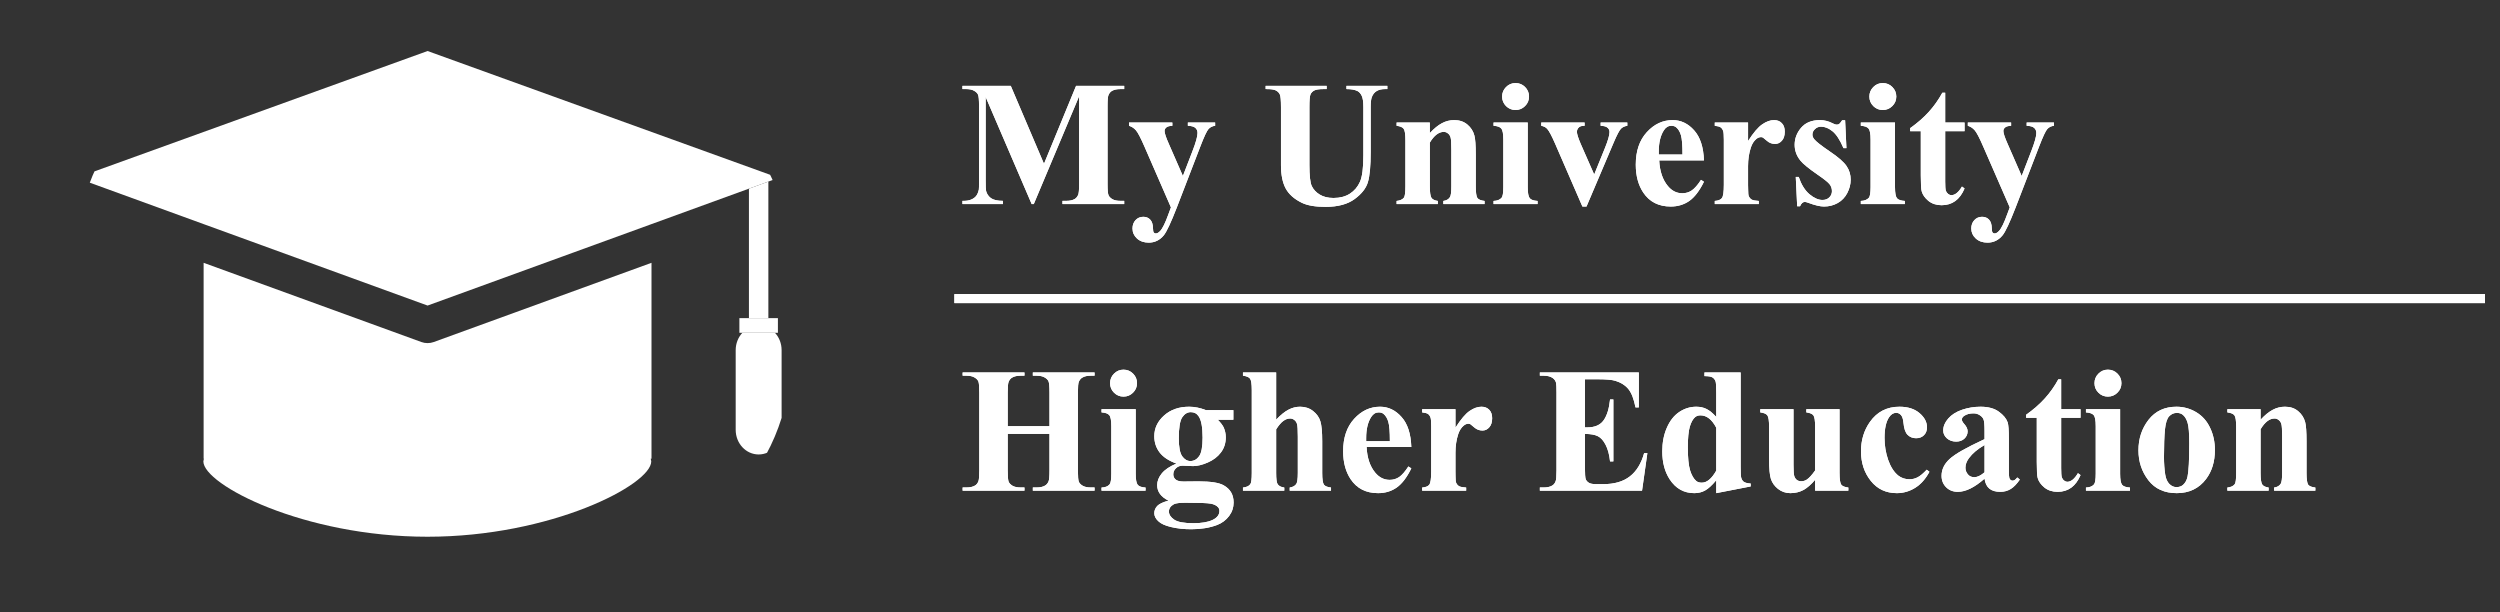<svg width="98" height="24" viewBox="0 0 98 24" fill="none" xmlns="http://www.w3.org/2000/svg">
<rect x="0" y="0" width="98" height="24" fill="#333333" stroke="none"/>
<g clip-path="url(#clip0_9104_158267)">
<path fill-rule="evenodd" clip-rule="evenodd" d="M30.12 12.47V7.118L29.358 7.395V12.47H30.12Z" fill="white"/>
<path fill-rule="evenodd" clip-rule="evenodd" d="M25.539 10.302L17.004 13.407C16.926 13.436 16.843 13.45 16.761 13.45C16.678 13.45 16.595 13.436 16.517 13.407L7.982 10.302V17.981H7.992L7.972 18.087C7.972 19 11.908 21.04 16.756 21.04C21.604 21.04 25.529 19 25.529 18.087L25.509 17.981H25.539V10.302Z" fill="white"/>
<path fill-rule="evenodd" clip-rule="evenodd" d="M7.982 8.785L16.761 11.978L25.539 8.785L29.358 7.395L30.12 7.118L30.521 6.972L16.761 2L3 6.972L7.982 8.785Z" fill="white"/>
<path fill-rule="evenodd" clip-rule="evenodd" d="M28.839 13.725V16.85C28.839 17.383 29.242 17.815 29.739 17.815C30.236 17.815 30.639 17.383 30.639 16.85V13.725C30.639 13.461 30.54 13.222 30.38 13.047H29.099C28.939 13.222 28.839 13.461 28.839 13.725Z" fill="white"/>
<path fill-rule="evenodd" clip-rule="evenodd" d="M28.984 13.047H30.494V12.471H28.984V13.047Z" fill="white"/>
</g>
<path d="M40.924 6.421L42.182 3.365H44.069V3.492H43.919C43.782 3.492 43.672 3.516 43.59 3.563C43.533 3.595 43.488 3.649 43.454 3.724C43.428 3.779 43.416 3.921 43.416 4.151V7.207C43.416 7.444 43.428 7.592 43.454 7.651C43.479 7.711 43.53 7.763 43.607 7.809C43.685 7.852 43.789 7.874 43.919 7.874H44.069V8H41.649V7.874H41.799C41.936 7.874 42.045 7.85 42.127 7.802C42.184 7.77 42.23 7.715 42.264 7.638C42.289 7.583 42.302 7.439 42.302 7.207V3.772L40.524 8H40.442L38.638 3.803V7.067C38.638 7.295 38.643 7.435 38.655 7.487C38.684 7.601 38.748 7.695 38.846 7.768C38.947 7.838 39.102 7.874 39.315 7.874V8H37.728V7.874H37.776C37.879 7.876 37.975 7.86 38.063 7.826C38.152 7.789 38.22 7.741 38.265 7.682C38.311 7.623 38.346 7.54 38.371 7.433C38.376 7.408 38.378 7.291 38.378 7.084V4.151C38.378 3.917 38.365 3.771 38.34 3.714C38.315 3.655 38.264 3.603 38.187 3.56C38.109 3.514 38.005 3.492 37.876 3.492H37.728V3.365H39.622L40.924 6.421Z" fill="white"/>
<path d="M40.924 6.421L42.182 3.365H44.069V3.492H43.919C43.782 3.492 43.672 3.516 43.59 3.563C43.533 3.595 43.488 3.649 43.454 3.724C43.428 3.779 43.416 3.921 43.416 4.151V7.207C43.416 7.444 43.428 7.592 43.454 7.651C43.479 7.711 43.53 7.763 43.607 7.809C43.685 7.852 43.789 7.874 43.919 7.874H44.069V8H41.649V7.874H41.799C41.936 7.874 42.045 7.85 42.127 7.802C42.184 7.77 42.23 7.715 42.264 7.638C42.289 7.583 42.302 7.439 42.302 7.207V3.772L40.524 8H40.442L38.638 3.803V7.067C38.638 7.295 38.643 7.435 38.655 7.487C38.684 7.601 38.748 7.695 38.846 7.768C38.947 7.838 39.102 7.874 39.315 7.874V8H37.728V7.874H37.776C37.879 7.876 37.975 7.86 38.063 7.826C38.152 7.789 38.22 7.741 38.265 7.682C38.311 7.623 38.346 7.54 38.371 7.433C38.376 7.408 38.378 7.291 38.378 7.084V4.151C38.378 3.917 38.365 3.771 38.34 3.714C38.315 3.655 38.264 3.603 38.187 3.56C38.109 3.514 38.005 3.492 37.876 3.492H37.728V3.365H39.622L40.924 6.421Z" fill="white"/>
<path d="M45.901 8.13L44.869 5.761C44.714 5.403 44.599 5.184 44.523 5.102C44.45 5.02 44.362 4.963 44.257 4.931V4.804H45.956V4.931C45.844 4.935 45.765 4.957 45.72 4.996C45.674 5.034 45.651 5.081 45.651 5.136C45.651 5.222 45.708 5.393 45.822 5.648L46.369 6.899L46.742 5.932C46.876 5.588 46.943 5.349 46.943 5.214C46.943 5.13 46.915 5.063 46.858 5.013C46.803 4.963 46.705 4.935 46.564 4.931V4.804H47.634V4.931C47.529 4.942 47.444 4.983 47.377 5.054C47.311 5.122 47.201 5.358 47.046 5.761L46.133 8.13C45.903 8.722 45.732 9.087 45.621 9.224C45.463 9.415 45.266 9.511 45.029 9.511C44.84 9.511 44.686 9.456 44.568 9.347C44.452 9.24 44.394 9.11 44.394 8.957C44.394 8.825 44.433 8.715 44.513 8.629C44.595 8.542 44.696 8.499 44.814 8.499C44.928 8.499 45.019 8.535 45.087 8.608C45.158 8.681 45.194 8.794 45.197 8.947C45.199 9.033 45.209 9.089 45.227 9.114C45.246 9.139 45.272 9.152 45.306 9.152C45.361 9.152 45.419 9.119 45.48 9.053C45.572 8.957 45.679 8.738 45.802 8.396L45.901 8.13Z" fill="white"/>
<path d="M45.901 8.13L44.869 5.761C44.714 5.403 44.599 5.184 44.523 5.102C44.45 5.02 44.362 4.963 44.257 4.931V4.804H45.956V4.931C45.844 4.935 45.765 4.957 45.72 4.996C45.674 5.034 45.651 5.081 45.651 5.136C45.651 5.222 45.708 5.393 45.822 5.648L46.369 6.899L46.742 5.932C46.876 5.588 46.943 5.349 46.943 5.214C46.943 5.13 46.915 5.063 46.858 5.013C46.803 4.963 46.705 4.935 46.564 4.931V4.804H47.634V4.931C47.529 4.942 47.444 4.983 47.377 5.054C47.311 5.122 47.201 5.358 47.046 5.761L46.133 8.13C45.903 8.722 45.732 9.087 45.621 9.224C45.463 9.415 45.266 9.511 45.029 9.511C44.84 9.511 44.686 9.456 44.568 9.347C44.452 9.24 44.394 9.11 44.394 8.957C44.394 8.825 44.433 8.715 44.513 8.629C44.595 8.542 44.696 8.499 44.814 8.499C44.928 8.499 45.019 8.535 45.087 8.608C45.158 8.681 45.194 8.794 45.197 8.947C45.199 9.033 45.209 9.089 45.227 9.114C45.246 9.139 45.272 9.152 45.306 9.152C45.361 9.152 45.419 9.119 45.48 9.053C45.572 8.957 45.679 8.738 45.802 8.396L45.901 8.13Z" fill="white"/>
<path d="M49.613 3.365H52.005V3.492H51.886C51.706 3.492 51.581 3.511 51.513 3.55C51.447 3.586 51.399 3.638 51.37 3.704C51.342 3.77 51.329 3.935 51.329 4.199V6.469C51.329 6.883 51.359 7.158 51.421 7.292C51.485 7.427 51.588 7.539 51.732 7.627C51.876 7.716 52.057 7.761 52.275 7.761C52.526 7.761 52.739 7.705 52.915 7.593C53.092 7.479 53.224 7.323 53.311 7.125C53.4 6.927 53.444 6.582 53.444 6.089V4.199C53.444 3.992 53.423 3.844 53.379 3.755C53.336 3.666 53.281 3.604 53.215 3.57C53.113 3.518 52.968 3.492 52.781 3.492V3.365H54.384V3.492H54.289C54.159 3.492 54.05 3.518 53.964 3.57C53.877 3.623 53.815 3.701 53.776 3.806C53.746 3.879 53.731 4.01 53.731 4.199V5.959C53.731 6.504 53.695 6.897 53.622 7.139C53.551 7.38 53.377 7.602 53.099 7.805C52.821 8.008 52.442 8.109 51.961 8.109C51.56 8.109 51.25 8.056 51.031 7.949C50.733 7.803 50.522 7.616 50.399 7.388C50.276 7.16 50.214 6.854 50.214 6.469V4.199C50.214 3.933 50.2 3.767 50.17 3.704C50.14 3.638 50.089 3.585 50.016 3.546C49.943 3.508 49.809 3.489 49.613 3.492V3.365Z" fill="white"/>
<path d="M49.613 3.365H52.005V3.492H51.886C51.706 3.492 51.581 3.511 51.513 3.55C51.447 3.586 51.399 3.638 51.37 3.704C51.342 3.77 51.329 3.935 51.329 4.199V6.469C51.329 6.883 51.359 7.158 51.421 7.292C51.485 7.427 51.588 7.539 51.732 7.627C51.876 7.716 52.057 7.761 52.275 7.761C52.526 7.761 52.739 7.705 52.915 7.593C53.092 7.479 53.224 7.323 53.311 7.125C53.4 6.927 53.444 6.582 53.444 6.089V4.199C53.444 3.992 53.423 3.844 53.379 3.755C53.336 3.666 53.281 3.604 53.215 3.57C53.113 3.518 52.968 3.492 52.781 3.492V3.365H54.384V3.492H54.289C54.159 3.492 54.05 3.518 53.964 3.57C53.877 3.623 53.815 3.701 53.776 3.806C53.746 3.879 53.731 4.01 53.731 4.199V5.959C53.731 6.504 53.695 6.897 53.622 7.139C53.551 7.38 53.377 7.602 53.099 7.805C52.821 8.008 52.442 8.109 51.961 8.109C51.56 8.109 51.25 8.056 51.031 7.949C50.733 7.803 50.522 7.616 50.399 7.388C50.276 7.16 50.214 6.854 50.214 6.469V4.199C50.214 3.933 50.2 3.767 50.17 3.704C50.14 3.638 50.089 3.585 50.016 3.546C49.943 3.508 49.809 3.489 49.613 3.492V3.365Z" fill="white"/>
<path d="M56.049 4.804V5.218C56.213 5.04 56.37 4.911 56.52 4.832C56.671 4.75 56.833 4.708 57.006 4.708C57.213 4.708 57.385 4.767 57.522 4.883C57.659 4.997 57.75 5.139 57.795 5.31C57.832 5.44 57.85 5.689 57.85 6.059V7.303C57.85 7.549 57.872 7.703 57.915 7.764C57.961 7.823 58.054 7.861 58.195 7.877V8H56.579V7.877C56.699 7.861 56.786 7.811 56.838 7.727C56.875 7.67 56.893 7.528 56.893 7.303V5.881C56.893 5.619 56.883 5.454 56.862 5.385C56.842 5.317 56.806 5.264 56.756 5.228C56.709 5.189 56.655 5.17 56.596 5.17C56.4 5.17 56.217 5.31 56.049 5.59V7.303C56.049 7.542 56.071 7.694 56.114 7.757C56.159 7.821 56.242 7.861 56.363 7.877V8H54.747V7.877C54.881 7.863 54.977 7.82 55.034 7.747C55.072 7.697 55.092 7.549 55.092 7.303V5.498C55.092 5.257 55.069 5.106 55.023 5.047C54.98 4.988 54.888 4.949 54.747 4.931V4.804H56.049Z" fill="white"/>
<path d="M56.049 4.804V5.218C56.213 5.04 56.37 4.911 56.52 4.832C56.671 4.75 56.833 4.708 57.006 4.708C57.213 4.708 57.385 4.767 57.522 4.883C57.659 4.997 57.75 5.139 57.795 5.31C57.832 5.44 57.85 5.689 57.85 6.059V7.303C57.85 7.549 57.872 7.703 57.915 7.764C57.961 7.823 58.054 7.861 58.195 7.877V8H56.579V7.877C56.699 7.861 56.786 7.811 56.838 7.727C56.875 7.67 56.893 7.528 56.893 7.303V5.881C56.893 5.619 56.883 5.454 56.862 5.385C56.842 5.317 56.806 5.264 56.756 5.228C56.709 5.189 56.655 5.17 56.596 5.17C56.4 5.17 56.217 5.31 56.049 5.59V7.303C56.049 7.542 56.071 7.694 56.114 7.757C56.159 7.821 56.242 7.861 56.363 7.877V8H54.747V7.877C54.881 7.863 54.977 7.82 55.034 7.747C55.072 7.697 55.092 7.549 55.092 7.303V5.498C55.092 5.257 55.069 5.106 55.023 5.047C54.98 4.988 54.888 4.949 54.747 4.931V4.804H56.049Z" fill="white"/>
<path d="M59.409 3.256C59.557 3.256 59.682 3.308 59.785 3.413C59.887 3.516 59.938 3.64 59.938 3.786C59.938 3.931 59.886 4.056 59.781 4.158C59.679 4.261 59.554 4.312 59.409 4.312C59.263 4.312 59.139 4.261 59.036 4.158C58.934 4.056 58.882 3.931 58.882 3.786C58.882 3.64 58.934 3.516 59.036 3.413C59.139 3.308 59.263 3.256 59.409 3.256ZM59.887 4.804V7.337C59.887 7.562 59.913 7.707 59.966 7.771C60.018 7.833 60.121 7.868 60.273 7.877V8H58.547V7.877C58.689 7.872 58.794 7.831 58.862 7.754C58.907 7.702 58.93 7.562 58.93 7.337V5.471C58.93 5.245 58.904 5.102 58.852 5.04C58.799 4.976 58.698 4.94 58.547 4.931V4.804H59.887Z" fill="white"/>
<path d="M59.409 3.256C59.557 3.256 59.682 3.308 59.785 3.413C59.887 3.516 59.938 3.64 59.938 3.786C59.938 3.931 59.886 4.056 59.781 4.158C59.679 4.261 59.554 4.312 59.409 4.312C59.263 4.312 59.139 4.261 59.036 4.158C58.934 4.056 58.882 3.931 58.882 3.786C58.882 3.64 58.934 3.516 59.036 3.413C59.139 3.308 59.263 3.256 59.409 3.256ZM59.887 4.804V7.337C59.887 7.562 59.913 7.707 59.966 7.771C60.018 7.833 60.121 7.868 60.273 7.877V8H58.547V7.877C58.689 7.872 58.794 7.831 58.862 7.754C58.907 7.702 58.93 7.562 58.93 7.337V5.471C58.93 5.245 58.904 5.102 58.852 5.04C58.799 4.976 58.698 4.94 58.547 4.931V4.804H59.887Z" fill="white"/>
<path d="M62.03 8.096L60.954 5.618C60.824 5.319 60.722 5.13 60.649 5.05C60.597 4.991 60.52 4.951 60.417 4.931V4.804H62.116V4.931C62.009 4.931 61.936 4.95 61.897 4.989C61.842 5.039 61.815 5.098 61.815 5.167C61.815 5.251 61.865 5.409 61.965 5.642L62.492 6.841L62.912 5.806C63.033 5.509 63.093 5.3 63.093 5.177C63.093 5.106 63.067 5.049 63.015 5.006C62.965 4.96 62.874 4.935 62.745 4.931V4.804H63.791V4.931C63.69 4.944 63.608 4.982 63.544 5.043C63.481 5.105 63.385 5.286 63.257 5.587L62.191 8.096H62.03Z" fill="white"/>
<path d="M62.03 8.096L60.954 5.618C60.824 5.319 60.722 5.13 60.649 5.05C60.597 4.991 60.52 4.951 60.417 4.931V4.804H62.116V4.931C62.009 4.931 61.936 4.95 61.897 4.989C61.842 5.039 61.815 5.098 61.815 5.167C61.815 5.251 61.865 5.409 61.965 5.642L62.492 6.841L62.912 5.806C63.033 5.509 63.093 5.3 63.093 5.177C63.093 5.106 63.067 5.049 63.015 5.006C62.965 4.96 62.874 4.935 62.745 4.931V4.804H63.791V4.931C63.69 4.944 63.608 4.982 63.544 5.043C63.481 5.105 63.385 5.286 63.257 5.587L62.191 8.096H62.03Z" fill="white"/>
<path d="M66.795 6.288H65.041C65.062 6.711 65.175 7.046 65.38 7.292C65.537 7.482 65.726 7.576 65.947 7.576C66.084 7.576 66.208 7.539 66.32 7.463C66.431 7.386 66.551 7.248 66.679 7.05L66.795 7.125C66.622 7.478 66.43 7.729 66.221 7.877C66.011 8.023 65.768 8.096 65.493 8.096C65.019 8.096 64.66 7.913 64.416 7.549C64.22 7.255 64.122 6.89 64.122 6.455C64.122 5.922 64.266 5.498 64.553 5.184C64.842 4.867 65.18 4.708 65.568 4.708C65.891 4.708 66.172 4.842 66.409 5.108C66.648 5.373 66.777 5.766 66.795 6.288ZM65.954 6.059C65.954 5.692 65.934 5.44 65.893 5.303C65.854 5.167 65.792 5.063 65.708 4.992C65.66 4.951 65.596 4.931 65.517 4.931C65.398 4.931 65.301 4.989 65.226 5.105C65.092 5.308 65.024 5.586 65.024 5.939V6.059H65.954Z" fill="white"/>
<path d="M66.795 6.288H65.041C65.062 6.711 65.175 7.046 65.38 7.292C65.537 7.482 65.726 7.576 65.947 7.576C66.084 7.576 66.208 7.539 66.32 7.463C66.431 7.386 66.551 7.248 66.679 7.05L66.795 7.125C66.622 7.478 66.43 7.729 66.221 7.877C66.011 8.023 65.768 8.096 65.493 8.096C65.019 8.096 64.66 7.913 64.416 7.549C64.22 7.255 64.122 6.89 64.122 6.455C64.122 5.922 64.266 5.498 64.553 5.184C64.842 4.867 65.18 4.708 65.568 4.708C65.891 4.708 66.172 4.842 66.409 5.108C66.648 5.373 66.777 5.766 66.795 6.288ZM65.954 6.059C65.954 5.692 65.934 5.44 65.893 5.303C65.854 5.167 65.792 5.063 65.708 4.992C65.66 4.951 65.596 4.931 65.517 4.931C65.398 4.931 65.301 4.989 65.226 5.105C65.092 5.308 65.024 5.586 65.024 5.939V6.059H65.954Z" fill="white"/>
<path d="M68.524 4.804V5.529C68.736 5.198 68.922 4.98 69.082 4.873C69.241 4.763 69.395 4.708 69.543 4.708C69.671 4.708 69.772 4.748 69.847 4.828C69.925 4.906 69.963 5.016 69.963 5.16C69.963 5.312 69.926 5.431 69.851 5.515C69.778 5.599 69.689 5.642 69.584 5.642C69.463 5.642 69.358 5.603 69.269 5.525C69.181 5.448 69.128 5.405 69.112 5.396C69.09 5.382 69.063 5.375 69.034 5.375C68.968 5.375 68.905 5.4 68.846 5.45C68.752 5.528 68.682 5.638 68.634 5.782C68.561 6.003 68.524 6.247 68.524 6.513V7.248L68.528 7.439C68.528 7.569 68.536 7.653 68.552 7.689C68.579 7.75 68.619 7.796 68.671 7.826C68.726 7.853 68.817 7.87 68.945 7.877V8H67.219V7.877C67.358 7.866 67.451 7.828 67.499 7.764C67.549 7.698 67.574 7.526 67.574 7.248V5.481C67.574 5.299 67.565 5.182 67.547 5.132C67.524 5.069 67.491 5.022 67.448 4.992C67.404 4.963 67.328 4.942 67.219 4.931V4.804H68.524Z" fill="white"/>
<path d="M68.524 4.804V5.529C68.736 5.198 68.922 4.98 69.082 4.873C69.241 4.763 69.395 4.708 69.543 4.708C69.671 4.708 69.772 4.748 69.847 4.828C69.925 4.906 69.963 5.016 69.963 5.16C69.963 5.312 69.926 5.431 69.851 5.515C69.778 5.599 69.689 5.642 69.584 5.642C69.463 5.642 69.358 5.603 69.269 5.525C69.181 5.448 69.128 5.405 69.112 5.396C69.09 5.382 69.063 5.375 69.034 5.375C68.968 5.375 68.905 5.4 68.846 5.45C68.752 5.528 68.682 5.638 68.634 5.782C68.561 6.003 68.524 6.247 68.524 6.513V7.248L68.528 7.439C68.528 7.569 68.536 7.653 68.552 7.689C68.579 7.75 68.619 7.796 68.671 7.826C68.726 7.853 68.817 7.87 68.945 7.877V8H67.219V7.877C67.358 7.866 67.451 7.828 67.499 7.764C67.549 7.698 67.574 7.526 67.574 7.248V5.481C67.574 5.299 67.565 5.182 67.547 5.132C67.524 5.069 67.491 5.022 67.448 4.992C67.404 4.963 67.328 4.942 67.219 4.931V4.804H68.524Z" fill="white"/>
<path d="M72.329 4.715L72.38 5.806H72.264C72.125 5.482 71.98 5.261 71.83 5.143C71.681 5.024 71.533 4.965 71.385 4.965C71.292 4.965 71.212 4.997 71.146 5.061C71.08 5.122 71.047 5.194 71.047 5.276C71.047 5.337 71.07 5.397 71.115 5.454C71.188 5.547 71.392 5.708 71.727 5.936C72.062 6.161 72.282 6.354 72.387 6.513C72.494 6.67 72.547 6.847 72.547 7.043C72.547 7.221 72.503 7.395 72.414 7.566C72.325 7.737 72.2 7.868 72.038 7.959C71.876 8.05 71.697 8.096 71.501 8.096C71.349 8.096 71.145 8.048 70.89 7.952C70.821 7.927 70.775 7.915 70.749 7.915C70.674 7.915 70.612 7.972 70.561 8.085H70.449L70.394 6.937H70.51C70.613 7.238 70.753 7.463 70.931 7.614C71.111 7.764 71.28 7.839 71.44 7.839C71.549 7.839 71.638 7.806 71.707 7.74C71.777 7.672 71.812 7.59 71.812 7.494C71.812 7.385 71.778 7.29 71.71 7.21C71.642 7.131 71.489 7.01 71.252 6.848C70.903 6.607 70.678 6.422 70.575 6.294C70.425 6.108 70.35 5.901 70.35 5.676C70.35 5.43 70.434 5.208 70.603 5.009C70.773 4.809 71.019 4.708 71.341 4.708C71.514 4.708 71.681 4.751 71.843 4.835C71.905 4.869 71.955 4.886 71.994 4.886C72.035 4.886 72.068 4.878 72.093 4.862C72.118 4.844 72.158 4.795 72.212 4.715H72.329Z" fill="white"/>
<path d="M72.329 4.715L72.38 5.806H72.264C72.125 5.482 71.98 5.261 71.83 5.143C71.681 5.024 71.533 4.965 71.385 4.965C71.292 4.965 71.212 4.997 71.146 5.061C71.08 5.122 71.047 5.194 71.047 5.276C71.047 5.337 71.07 5.397 71.115 5.454C71.188 5.547 71.392 5.708 71.727 5.936C72.062 6.161 72.282 6.354 72.387 6.513C72.494 6.67 72.547 6.847 72.547 7.043C72.547 7.221 72.503 7.395 72.414 7.566C72.325 7.737 72.2 7.868 72.038 7.959C71.876 8.05 71.697 8.096 71.501 8.096C71.349 8.096 71.145 8.048 70.89 7.952C70.821 7.927 70.775 7.915 70.749 7.915C70.674 7.915 70.612 7.972 70.561 8.085H70.449L70.394 6.937H70.51C70.613 7.238 70.753 7.463 70.931 7.614C71.111 7.764 71.28 7.839 71.44 7.839C71.549 7.839 71.638 7.806 71.707 7.74C71.777 7.672 71.812 7.59 71.812 7.494C71.812 7.385 71.778 7.29 71.71 7.21C71.642 7.131 71.489 7.01 71.252 6.848C70.903 6.607 70.678 6.422 70.575 6.294C70.425 6.108 70.35 5.901 70.35 5.676C70.35 5.43 70.434 5.208 70.603 5.009C70.773 4.809 71.019 4.708 71.341 4.708C71.514 4.708 71.681 4.751 71.843 4.835C71.905 4.869 71.955 4.886 71.994 4.886C72.035 4.886 72.068 4.878 72.093 4.862C72.118 4.844 72.158 4.795 72.212 4.715H72.329Z" fill="white"/>
<path d="M73.805 3.256C73.953 3.256 74.079 3.308 74.181 3.413C74.284 3.516 74.335 3.64 74.335 3.786C74.335 3.931 74.283 4.056 74.178 4.158C74.075 4.261 73.951 4.312 73.805 4.312C73.659 4.312 73.535 4.261 73.433 4.158C73.33 4.056 73.279 3.931 73.279 3.786C73.279 3.64 73.33 3.516 73.433 3.413C73.535 3.308 73.659 3.256 73.805 3.256ZM74.284 4.804V7.337C74.284 7.562 74.31 7.707 74.362 7.771C74.415 7.833 74.517 7.868 74.67 7.877V8H72.944V7.877C73.085 7.872 73.19 7.831 73.258 7.754C73.304 7.702 73.327 7.562 73.327 7.337V5.471C73.327 5.245 73.3 5.102 73.248 5.04C73.196 4.976 73.094 4.94 72.944 4.931V4.804H74.284Z" fill="white"/>
<path d="M73.805 3.256C73.953 3.256 74.079 3.308 74.181 3.413C74.284 3.516 74.335 3.64 74.335 3.786C74.335 3.931 74.283 4.056 74.178 4.158C74.075 4.261 73.951 4.312 73.805 4.312C73.659 4.312 73.535 4.261 73.433 4.158C73.33 4.056 73.279 3.931 73.279 3.786C73.279 3.64 73.33 3.516 73.433 3.413C73.535 3.308 73.659 3.256 73.805 3.256ZM74.284 4.804V7.337C74.284 7.562 74.31 7.707 74.362 7.771C74.415 7.833 74.517 7.868 74.67 7.877V8H72.944V7.877C73.085 7.872 73.19 7.831 73.258 7.754C73.304 7.702 73.327 7.562 73.327 7.337V5.471C73.327 5.245 73.3 5.102 73.248 5.04C73.196 4.976 73.094 4.94 72.944 4.931V4.804H74.284Z" fill="white"/>
<path d="M76.252 3.635V4.804H77.011V5.143H76.252V7.115C76.252 7.299 76.26 7.419 76.276 7.474C76.295 7.526 76.325 7.569 76.369 7.604C76.412 7.635 76.452 7.651 76.488 7.651C76.636 7.651 76.776 7.539 76.909 7.313L77.011 7.388C76.827 7.826 76.527 8.044 76.112 8.044C75.909 8.044 75.737 7.989 75.596 7.877C75.457 7.763 75.368 7.637 75.33 7.498C75.307 7.42 75.295 7.21 75.295 6.869V5.143H74.878V5.023C75.165 4.82 75.409 4.607 75.61 4.384C75.813 4.16 75.989 3.911 76.14 3.635H76.252Z" fill="white"/>
<path d="M76.252 3.635V4.804H77.011V5.143H76.252V7.115C76.252 7.299 76.26 7.419 76.276 7.474C76.295 7.526 76.325 7.569 76.369 7.604C76.412 7.635 76.452 7.651 76.488 7.651C76.636 7.651 76.776 7.539 76.909 7.313L77.011 7.388C76.827 7.826 76.527 8.044 76.112 8.044C75.909 8.044 75.737 7.989 75.596 7.877C75.457 7.763 75.368 7.637 75.33 7.498C75.307 7.42 75.295 7.21 75.295 6.869V5.143H74.878V5.023C75.165 4.82 75.409 4.607 75.61 4.384C75.813 4.16 75.989 3.911 76.14 3.635H76.252Z" fill="white"/>
<path d="M78.782 8.13L77.749 5.761C77.595 5.403 77.48 5.184 77.404 5.102C77.331 5.02 77.243 4.963 77.138 4.931V4.804H78.836V4.931C78.725 4.935 78.646 4.957 78.601 4.996C78.555 5.034 78.532 5.081 78.532 5.136C78.532 5.222 78.589 5.393 78.703 5.648L79.25 6.899L79.623 5.932C79.757 5.588 79.824 5.349 79.824 5.214C79.824 5.13 79.796 5.063 79.739 5.013C79.684 4.963 79.586 4.935 79.445 4.931V4.804H80.515V4.931C80.41 4.942 80.324 4.983 80.258 5.054C80.192 5.122 80.082 5.358 79.927 5.761L79.014 8.13C78.784 8.722 78.613 9.087 78.501 9.224C78.344 9.415 78.147 9.511 77.91 9.511C77.721 9.511 77.567 9.456 77.449 9.347C77.332 9.24 77.274 9.11 77.274 8.957C77.274 8.825 77.314 8.715 77.394 8.629C77.476 8.542 77.576 8.499 77.695 8.499C77.809 8.499 77.9 8.535 77.968 8.608C78.039 8.681 78.075 8.794 78.078 8.947C78.08 9.033 78.09 9.089 78.108 9.114C78.127 9.139 78.153 9.152 78.187 9.152C78.242 9.152 78.3 9.119 78.361 9.053C78.453 8.957 78.56 8.738 78.683 8.396L78.782 8.13Z" fill="white"/>
<path d="M78.782 8.13L77.749 5.761C77.595 5.403 77.48 5.184 77.404 5.102C77.331 5.02 77.243 4.963 77.138 4.931V4.804H78.836V4.931C78.725 4.935 78.646 4.957 78.601 4.996C78.555 5.034 78.532 5.081 78.532 5.136C78.532 5.222 78.589 5.393 78.703 5.648L79.25 6.899L79.623 5.932C79.757 5.588 79.824 5.349 79.824 5.214C79.824 5.13 79.796 5.063 79.739 5.013C79.684 4.963 79.586 4.935 79.445 4.931V4.804H80.515V4.931C80.41 4.942 80.324 4.983 80.258 5.054C80.192 5.122 80.082 5.358 79.927 5.761L79.014 8.13C78.784 8.722 78.613 9.087 78.501 9.224C78.344 9.415 78.147 9.511 77.91 9.511C77.721 9.511 77.567 9.456 77.449 9.347C77.332 9.24 77.274 9.11 77.274 8.957C77.274 8.825 77.314 8.715 77.394 8.629C77.476 8.542 77.576 8.499 77.695 8.499C77.809 8.499 77.9 8.535 77.968 8.608C78.039 8.681 78.075 8.794 78.078 8.947C78.08 9.033 78.09 9.089 78.108 9.114C78.127 9.139 78.153 9.152 78.187 9.152C78.242 9.152 78.3 9.119 78.361 9.053C78.453 8.957 78.56 8.738 78.683 8.396L78.782 8.13Z" fill="white"/>
<rect x="37.412" y="11.882" width="0.353" height="60" transform="rotate(-90 37.412 11.882)" fill="white"/>
<rect x="37.412" y="11.882" width="0.353" height="60" transform="rotate(-90 37.412 11.882)" fill="white"/>
<path d="M39.502 17.007V18.442C39.502 18.679 39.515 18.827 39.54 18.887C39.567 18.946 39.619 18.998 39.694 19.044C39.771 19.087 39.875 19.109 40.005 19.109H40.159V19.235H37.735V19.109H37.889C38.024 19.109 38.132 19.085 38.214 19.037C38.273 19.005 38.319 18.951 38.351 18.873C38.376 18.818 38.388 18.675 38.388 18.442V15.393C38.388 15.156 38.376 15.008 38.351 14.949C38.325 14.89 38.274 14.839 38.197 14.795C38.122 14.75 38.019 14.727 37.889 14.727H37.735V14.601H40.159V14.727H40.005C39.87 14.727 39.762 14.751 39.68 14.799C39.621 14.831 39.574 14.885 39.54 14.963C39.515 15.018 39.502 15.161 39.502 15.393V16.706H41.14V15.393C41.14 15.156 41.127 15.008 41.102 14.949C41.077 14.89 41.026 14.839 40.948 14.795C40.871 14.75 40.767 14.727 40.637 14.727H40.487V14.601H42.907V14.727H42.756C42.62 14.727 42.511 14.751 42.432 14.799C42.372 14.831 42.326 14.885 42.291 14.963C42.266 15.018 42.254 15.161 42.254 15.393V18.442C42.254 18.679 42.266 18.827 42.291 18.887C42.317 18.946 42.368 18.998 42.445 19.044C42.523 19.087 42.627 19.109 42.756 19.109H42.907V19.235H40.487V19.109H40.637C40.774 19.109 40.882 19.085 40.962 19.037C41.021 19.005 41.068 18.951 41.102 18.873C41.127 18.818 41.14 18.675 41.14 18.442V17.007H39.502Z" fill="white"/>
<path d="M39.502 17.007V18.442C39.502 18.679 39.515 18.827 39.54 18.887C39.567 18.946 39.619 18.998 39.694 19.044C39.771 19.087 39.875 19.109 40.005 19.109H40.159V19.235H37.735V19.109H37.889C38.024 19.109 38.132 19.085 38.214 19.037C38.273 19.005 38.319 18.951 38.351 18.873C38.376 18.818 38.388 18.675 38.388 18.442V15.393C38.388 15.156 38.376 15.008 38.351 14.949C38.325 14.89 38.274 14.839 38.197 14.795C38.122 14.75 38.019 14.727 37.889 14.727H37.735V14.601H40.159V14.727H40.005C39.87 14.727 39.762 14.751 39.68 14.799C39.621 14.831 39.574 14.885 39.54 14.963C39.515 15.018 39.502 15.161 39.502 15.393V16.706H41.14V15.393C41.14 15.156 41.127 15.008 41.102 14.949C41.077 14.89 41.026 14.839 40.948 14.795C40.871 14.75 40.767 14.727 40.637 14.727H40.487V14.601H42.907V14.727H42.756C42.62 14.727 42.511 14.751 42.432 14.799C42.372 14.831 42.326 14.885 42.291 14.963C42.266 15.018 42.254 15.161 42.254 15.393V18.442C42.254 18.679 42.266 18.827 42.291 18.887C42.317 18.946 42.368 18.998 42.445 19.044C42.523 19.087 42.627 19.109 42.756 19.109H42.907V19.235H40.487V19.109H40.637C40.774 19.109 40.882 19.085 40.962 19.037C41.021 19.005 41.068 18.951 41.102 18.873C41.127 18.818 41.14 18.675 41.14 18.442V17.007H39.502Z" fill="white"/>
<path d="M44.041 14.491C44.19 14.491 44.315 14.544 44.417 14.648C44.52 14.751 44.571 14.875 44.571 15.021C44.571 15.167 44.519 15.291 44.414 15.393C44.312 15.496 44.187 15.547 44.041 15.547C43.896 15.547 43.772 15.496 43.669 15.393C43.566 15.291 43.515 15.167 43.515 15.021C43.515 14.875 43.566 14.751 43.669 14.648C43.772 14.544 43.896 14.491 44.041 14.491ZM44.52 16.04V18.572C44.52 18.798 44.546 18.942 44.599 19.006C44.651 19.068 44.754 19.103 44.906 19.112V19.235H43.18V19.112C43.322 19.108 43.426 19.067 43.495 18.989C43.54 18.937 43.563 18.798 43.563 18.572V16.706C43.563 16.48 43.537 16.337 43.484 16.275C43.432 16.212 43.331 16.175 43.18 16.166V16.04H44.52Z" fill="white"/>
<path d="M44.041 14.491C44.19 14.491 44.315 14.544 44.417 14.648C44.52 14.751 44.571 14.875 44.571 15.021C44.571 15.167 44.519 15.291 44.414 15.393C44.312 15.496 44.187 15.547 44.041 15.547C43.896 15.547 43.772 15.496 43.669 15.393C43.566 15.291 43.515 15.167 43.515 15.021C43.515 14.875 43.566 14.751 43.669 14.648C43.772 14.544 43.896 14.491 44.041 14.491ZM44.52 16.04V18.572C44.52 18.798 44.546 18.942 44.599 19.006C44.651 19.068 44.754 19.103 44.906 19.112V19.235H43.18V19.112C43.322 19.108 43.426 19.067 43.495 18.989C43.54 18.937 43.563 18.798 43.563 18.572V16.706C43.563 16.48 43.537 16.337 43.484 16.275C43.432 16.212 43.331 16.175 43.18 16.166V16.04H44.52Z" fill="white"/>
<path d="M47.272 16.077H48.348V16.453H47.736C47.848 16.565 47.925 16.666 47.969 16.757C48.023 16.88 48.051 17.009 48.051 17.143C48.051 17.371 47.987 17.57 47.859 17.738C47.734 17.905 47.562 18.036 47.343 18.131C47.127 18.225 46.934 18.271 46.766 18.271C46.752 18.271 46.615 18.266 46.355 18.254C46.253 18.254 46.166 18.288 46.096 18.357C46.027 18.423 45.993 18.503 45.993 18.596C45.993 18.678 46.024 18.745 46.085 18.798C46.149 18.85 46.252 18.876 46.393 18.876L46.984 18.87C47.463 18.87 47.792 18.922 47.972 19.027C48.23 19.173 48.358 19.397 48.358 19.7C48.358 19.894 48.299 20.069 48.181 20.227C48.062 20.386 47.906 20.503 47.712 20.579C47.419 20.69 47.08 20.746 46.697 20.746C46.41 20.746 46.148 20.718 45.911 20.661C45.674 20.606 45.504 20.528 45.402 20.428C45.299 20.33 45.248 20.227 45.248 20.117C45.248 20.012 45.287 19.918 45.364 19.833C45.444 19.751 45.591 19.682 45.805 19.625C45.509 19.479 45.361 19.276 45.361 19.017C45.361 18.859 45.421 18.707 45.542 18.558C45.663 18.41 45.854 18.282 46.116 18.172C45.811 18.061 45.59 17.914 45.453 17.731C45.316 17.549 45.248 17.338 45.248 17.099C45.248 16.787 45.376 16.517 45.631 16.289C45.886 16.059 46.214 15.944 46.615 15.944C46.827 15.944 47.046 15.988 47.272 16.077ZM46.68 16.156C46.548 16.156 46.436 16.223 46.345 16.357C46.254 16.489 46.209 16.765 46.209 17.184C46.209 17.524 46.253 17.758 46.342 17.885C46.433 18.011 46.54 18.073 46.663 18.073C46.8 18.073 46.914 18.011 47.005 17.885C47.096 17.76 47.142 17.516 47.142 17.154C47.142 16.746 47.09 16.468 46.988 16.32C46.915 16.21 46.812 16.156 46.68 16.156ZM46.478 19.707C46.246 19.707 46.092 19.726 46.017 19.765C45.887 19.836 45.822 19.931 45.822 20.052C45.822 20.168 45.889 20.273 46.024 20.367C46.158 20.462 46.411 20.51 46.783 20.51C47.099 20.51 47.348 20.468 47.528 20.384C47.71 20.299 47.801 20.181 47.801 20.028C47.801 19.971 47.784 19.923 47.75 19.885C47.688 19.816 47.595 19.77 47.47 19.745C47.347 19.72 47.016 19.707 46.478 19.707Z" fill="white"/>
<path d="M47.272 16.077H48.348V16.453H47.736C47.848 16.565 47.925 16.666 47.969 16.757C48.023 16.88 48.051 17.009 48.051 17.143C48.051 17.371 47.987 17.57 47.859 17.738C47.734 17.905 47.562 18.036 47.343 18.131C47.127 18.225 46.934 18.271 46.766 18.271C46.752 18.271 46.615 18.266 46.355 18.254C46.253 18.254 46.166 18.288 46.096 18.357C46.027 18.423 45.993 18.503 45.993 18.596C45.993 18.678 46.024 18.745 46.085 18.798C46.149 18.85 46.252 18.876 46.393 18.876L46.984 18.87C47.463 18.87 47.792 18.922 47.972 19.027C48.23 19.173 48.358 19.397 48.358 19.7C48.358 19.894 48.299 20.069 48.181 20.227C48.062 20.386 47.906 20.503 47.712 20.579C47.419 20.69 47.08 20.746 46.697 20.746C46.41 20.746 46.148 20.718 45.911 20.661C45.674 20.606 45.504 20.528 45.402 20.428C45.299 20.33 45.248 20.227 45.248 20.117C45.248 20.012 45.287 19.918 45.364 19.833C45.444 19.751 45.591 19.682 45.805 19.625C45.509 19.479 45.361 19.276 45.361 19.017C45.361 18.859 45.421 18.707 45.542 18.558C45.663 18.41 45.854 18.282 46.116 18.172C45.811 18.061 45.59 17.914 45.453 17.731C45.316 17.549 45.248 17.338 45.248 17.099C45.248 16.787 45.376 16.517 45.631 16.289C45.886 16.059 46.214 15.944 46.615 15.944C46.827 15.944 47.046 15.988 47.272 16.077ZM46.68 16.156C46.548 16.156 46.436 16.223 46.345 16.357C46.254 16.489 46.209 16.765 46.209 17.184C46.209 17.524 46.253 17.758 46.342 17.885C46.433 18.011 46.54 18.073 46.663 18.073C46.8 18.073 46.914 18.011 47.005 17.885C47.096 17.76 47.142 17.516 47.142 17.154C47.142 16.746 47.09 16.468 46.988 16.32C46.915 16.21 46.812 16.156 46.68 16.156ZM46.478 19.707C46.246 19.707 46.092 19.726 46.017 19.765C45.887 19.836 45.822 19.931 45.822 20.052C45.822 20.168 45.889 20.273 46.024 20.367C46.158 20.462 46.411 20.51 46.783 20.51C47.099 20.51 47.348 20.468 47.528 20.384C47.71 20.299 47.801 20.181 47.801 20.028C47.801 19.971 47.784 19.923 47.75 19.885C47.688 19.816 47.595 19.77 47.47 19.745C47.347 19.72 47.016 19.707 46.478 19.707Z" fill="white"/>
<path d="M50.026 14.601V16.45C50.202 16.265 50.362 16.135 50.508 16.06C50.654 15.982 50.806 15.944 50.963 15.944C51.163 15.944 51.334 16.001 51.476 16.115C51.619 16.229 51.714 16.363 51.759 16.518C51.807 16.671 51.831 16.929 51.831 17.294V18.541C51.831 18.785 51.854 18.938 51.899 19C51.945 19.059 52.037 19.096 52.176 19.112V19.235H50.556V19.112C50.67 19.096 50.755 19.051 50.812 18.976C50.853 18.916 50.874 18.772 50.874 18.541V17.116C50.874 16.852 50.864 16.687 50.843 16.62C50.823 16.552 50.787 16.5 50.737 16.463C50.69 16.425 50.635 16.405 50.573 16.405C50.482 16.405 50.393 16.437 50.307 16.501C50.22 16.562 50.127 16.672 50.026 16.829V18.541C50.026 18.769 50.044 18.912 50.078 18.969C50.121 19.046 50.21 19.094 50.344 19.112V19.235H48.724V19.112C48.859 19.099 48.954 19.055 49.011 18.982C49.05 18.932 49.069 18.785 49.069 18.541V15.294C49.069 15.053 49.047 14.902 49.001 14.843C48.958 14.784 48.865 14.745 48.724 14.727V14.601H50.026Z" fill="white"/>
<path d="M50.026 14.601V16.45C50.202 16.265 50.362 16.135 50.508 16.06C50.654 15.982 50.806 15.944 50.963 15.944C51.163 15.944 51.334 16.001 51.476 16.115C51.619 16.229 51.714 16.363 51.759 16.518C51.807 16.671 51.831 16.929 51.831 17.294V18.541C51.831 18.785 51.854 18.938 51.899 19C51.945 19.059 52.037 19.096 52.176 19.112V19.235H50.556V19.112C50.67 19.096 50.755 19.051 50.812 18.976C50.853 18.916 50.874 18.772 50.874 18.541V17.116C50.874 16.852 50.864 16.687 50.843 16.62C50.823 16.552 50.787 16.5 50.737 16.463C50.69 16.425 50.635 16.405 50.573 16.405C50.482 16.405 50.393 16.437 50.307 16.501C50.22 16.562 50.127 16.672 50.026 16.829V18.541C50.026 18.769 50.044 18.912 50.078 18.969C50.121 19.046 50.21 19.094 50.344 19.112V19.235H48.724V19.112C48.859 19.099 48.954 19.055 49.011 18.982C49.05 18.932 49.069 18.785 49.069 18.541V15.294C49.069 15.053 49.047 14.902 49.001 14.843C48.958 14.784 48.865 14.745 48.724 14.727V14.601H50.026Z" fill="white"/>
<path d="M55.324 17.523H53.571C53.591 17.947 53.704 18.282 53.909 18.528C54.066 18.717 54.255 18.811 54.477 18.811C54.613 18.811 54.737 18.774 54.849 18.699C54.961 18.621 55.08 18.483 55.208 18.285L55.324 18.36C55.151 18.713 54.96 18.964 54.75 19.112C54.54 19.258 54.298 19.331 54.022 19.331C53.548 19.331 53.189 19.149 52.945 18.784C52.749 18.49 52.651 18.126 52.651 17.69C52.651 17.157 52.795 16.733 53.082 16.419C53.371 16.102 53.71 15.944 54.097 15.944C54.421 15.944 54.701 16.077 54.938 16.344C55.177 16.608 55.306 17.001 55.324 17.523ZM54.483 17.294C54.483 16.927 54.463 16.675 54.422 16.538C54.383 16.402 54.322 16.298 54.237 16.227C54.19 16.186 54.126 16.166 54.046 16.166C53.927 16.166 53.831 16.224 53.755 16.34C53.621 16.543 53.554 16.821 53.554 17.174V17.294H54.483Z" fill="white"/>
<path d="M55.324 17.523H53.571C53.591 17.947 53.704 18.282 53.909 18.528C54.066 18.717 54.255 18.811 54.477 18.811C54.613 18.811 54.737 18.774 54.849 18.699C54.961 18.621 55.08 18.483 55.208 18.285L55.324 18.36C55.151 18.713 54.96 18.964 54.75 19.112C54.54 19.258 54.298 19.331 54.022 19.331C53.548 19.331 53.189 19.149 52.945 18.784C52.749 18.49 52.651 18.126 52.651 17.69C52.651 17.157 52.795 16.733 53.082 16.419C53.371 16.102 53.71 15.944 54.097 15.944C54.421 15.944 54.701 16.077 54.938 16.344C55.177 16.608 55.306 17.001 55.324 17.523ZM54.483 17.294C54.483 16.927 54.463 16.675 54.422 16.538C54.383 16.402 54.322 16.298 54.237 16.227C54.19 16.186 54.126 16.166 54.046 16.166C53.927 16.166 53.831 16.224 53.755 16.34C53.621 16.543 53.554 16.821 53.554 17.174V17.294H54.483Z" fill="white"/>
<path d="M57.054 16.04V16.764C57.266 16.434 57.451 16.215 57.611 16.108C57.77 15.998 57.924 15.944 58.072 15.944C58.2 15.944 58.301 15.984 58.377 16.063C58.454 16.141 58.493 16.251 58.493 16.395C58.493 16.548 58.455 16.666 58.38 16.75C58.307 16.835 58.218 16.877 58.113 16.877C57.992 16.877 57.888 16.838 57.799 16.761C57.71 16.683 57.658 16.64 57.642 16.631C57.619 16.617 57.593 16.61 57.563 16.61C57.497 16.61 57.434 16.635 57.375 16.686C57.282 16.763 57.211 16.873 57.163 17.017C57.09 17.238 57.054 17.482 57.054 17.748V18.483L57.057 18.675C57.057 18.805 57.065 18.888 57.081 18.924C57.108 18.986 57.148 19.031 57.201 19.061C57.255 19.088 57.346 19.105 57.474 19.112V19.235H55.748V19.112C55.887 19.101 55.98 19.063 56.028 19C56.078 18.933 56.103 18.761 56.103 18.483V16.716C56.103 16.534 56.094 16.418 56.076 16.368C56.053 16.304 56.02 16.257 55.977 16.227C55.934 16.198 55.857 16.177 55.748 16.166V16.04H57.054Z" fill="white"/>
<path d="M57.054 16.04V16.764C57.266 16.434 57.451 16.215 57.611 16.108C57.77 15.998 57.924 15.944 58.072 15.944C58.2 15.944 58.301 15.984 58.377 16.063C58.454 16.141 58.493 16.251 58.493 16.395C58.493 16.548 58.455 16.666 58.38 16.75C58.307 16.835 58.218 16.877 58.113 16.877C57.992 16.877 57.888 16.838 57.799 16.761C57.71 16.683 57.658 16.64 57.642 16.631C57.619 16.617 57.593 16.61 57.563 16.61C57.497 16.61 57.434 16.635 57.375 16.686C57.282 16.763 57.211 16.873 57.163 17.017C57.09 17.238 57.054 17.482 57.054 17.748V18.483L57.057 18.675C57.057 18.805 57.065 18.888 57.081 18.924C57.108 18.986 57.148 19.031 57.201 19.061C57.255 19.088 57.346 19.105 57.474 19.112V19.235H55.748V19.112C55.887 19.101 55.98 19.063 56.028 19C56.078 18.933 56.103 18.761 56.103 18.483V16.716C56.103 16.534 56.094 16.418 56.076 16.368C56.053 16.304 56.02 16.257 55.977 16.227C55.934 16.198 55.857 16.177 55.748 16.166V16.04H57.054Z" fill="white"/>
<path d="M62.129 14.867V16.754H62.222C62.516 16.754 62.729 16.662 62.861 16.477C62.993 16.292 63.077 16.02 63.114 15.66H63.244V18.087H63.114C63.086 17.823 63.028 17.606 62.94 17.437C62.853 17.269 62.752 17.156 62.635 17.099C62.519 17.04 62.35 17.01 62.129 17.01V18.316C62.129 18.571 62.14 18.727 62.16 18.784C62.183 18.841 62.224 18.888 62.283 18.924C62.342 18.961 62.438 18.979 62.57 18.979H62.847C63.28 18.979 63.627 18.879 63.886 18.678C64.148 18.478 64.336 18.172 64.45 17.762H64.577L64.368 19.235H60.362V19.109H60.516C60.651 19.109 60.759 19.085 60.841 19.037C60.9 19.005 60.946 18.951 60.977 18.873C61.003 18.818 61.015 18.675 61.015 18.442V15.393C61.015 15.184 61.009 15.055 60.998 15.007C60.975 14.928 60.933 14.866 60.872 14.823C60.785 14.759 60.666 14.727 60.516 14.727H60.362V14.601H64.242V15.971H64.112C64.046 15.636 63.952 15.396 63.831 15.25C63.713 15.104 63.544 14.997 63.326 14.929C63.198 14.888 62.959 14.867 62.608 14.867H62.129Z" fill="white"/>
<path d="M62.129 14.867V16.754H62.222C62.516 16.754 62.729 16.662 62.861 16.477C62.993 16.292 63.077 16.02 63.114 15.66H63.244V18.087H63.114C63.086 17.823 63.028 17.606 62.94 17.437C62.853 17.269 62.752 17.156 62.635 17.099C62.519 17.04 62.35 17.01 62.129 17.01V18.316C62.129 18.571 62.14 18.727 62.16 18.784C62.183 18.841 62.224 18.888 62.283 18.924C62.342 18.961 62.438 18.979 62.57 18.979H62.847C63.28 18.979 63.627 18.879 63.886 18.678C64.148 18.478 64.336 18.172 64.45 17.762H64.577L64.368 19.235H60.362V19.109H60.516C60.651 19.109 60.759 19.085 60.841 19.037C60.9 19.005 60.946 18.951 60.977 18.873C61.003 18.818 61.015 18.675 61.015 18.442V15.393C61.015 15.184 61.009 15.055 60.998 15.007C60.975 14.928 60.933 14.866 60.872 14.823C60.785 14.759 60.666 14.727 60.516 14.727H60.362V14.601H64.242V15.971H64.112C64.046 15.636 63.952 15.396 63.831 15.25C63.713 15.104 63.544 14.997 63.326 14.929C63.198 14.888 62.959 14.867 62.608 14.867H62.129Z" fill="white"/>
<path d="M68.234 14.601V18.278C68.234 18.527 68.241 18.674 68.254 18.719C68.273 18.794 68.307 18.85 68.357 18.887C68.409 18.923 68.499 18.946 68.627 18.955V19.068L67.277 19.331V18.825C67.115 19.021 66.97 19.154 66.843 19.225C66.717 19.296 66.575 19.331 66.415 19.331C66.008 19.331 65.685 19.149 65.448 18.784C65.257 18.488 65.161 18.125 65.161 17.694C65.161 17.35 65.22 17.042 65.339 16.771C65.457 16.497 65.619 16.291 65.824 16.152C66.032 16.013 66.254 15.944 66.491 15.944C66.643 15.944 66.779 15.973 66.897 16.033C67.016 16.092 67.142 16.196 67.277 16.344V15.38C67.277 15.136 67.267 14.989 67.246 14.939C67.219 14.873 67.178 14.824 67.123 14.792C67.068 14.76 66.966 14.744 66.815 14.744V14.601H68.234ZM67.277 16.767C67.108 16.444 66.902 16.282 66.658 16.282C66.574 16.282 66.504 16.305 66.45 16.351C66.365 16.421 66.296 16.545 66.241 16.723C66.189 16.901 66.163 17.173 66.163 17.54C66.163 17.943 66.192 18.242 66.251 18.436C66.311 18.629 66.392 18.769 66.494 18.856C66.546 18.899 66.618 18.921 66.71 18.921C66.91 18.921 67.099 18.764 67.277 18.449V16.767Z" fill="white"/>
<path d="M68.234 14.601V18.278C68.234 18.527 68.241 18.674 68.254 18.719C68.273 18.794 68.307 18.85 68.357 18.887C68.409 18.923 68.499 18.946 68.627 18.955V19.068L67.277 19.331V18.825C67.115 19.021 66.97 19.154 66.843 19.225C66.717 19.296 66.575 19.331 66.415 19.331C66.008 19.331 65.685 19.149 65.448 18.784C65.257 18.488 65.161 18.125 65.161 17.694C65.161 17.35 65.22 17.042 65.339 16.771C65.457 16.497 65.619 16.291 65.824 16.152C66.032 16.013 66.254 15.944 66.491 15.944C66.643 15.944 66.779 15.973 66.897 16.033C67.016 16.092 67.142 16.196 67.277 16.344V15.38C67.277 15.136 67.267 14.989 67.246 14.939C67.219 14.873 67.178 14.824 67.123 14.792C67.068 14.76 66.966 14.744 66.815 14.744V14.601H68.234ZM67.277 16.767C67.108 16.444 66.902 16.282 66.658 16.282C66.574 16.282 66.504 16.305 66.45 16.351C66.365 16.421 66.296 16.545 66.241 16.723C66.189 16.901 66.163 17.173 66.163 17.54C66.163 17.943 66.192 18.242 66.251 18.436C66.311 18.629 66.392 18.769 66.494 18.856C66.546 18.899 66.618 18.921 66.71 18.921C66.91 18.921 67.099 18.764 67.277 18.449V16.767Z" fill="white"/>
<path d="M72.11 16.04V18.541C72.11 18.785 72.133 18.938 72.178 19C72.224 19.059 72.316 19.096 72.455 19.112V19.235H71.153V18.808C71 18.99 70.847 19.124 70.695 19.208C70.542 19.29 70.371 19.331 70.182 19.331C70.002 19.331 69.841 19.276 69.7 19.167C69.561 19.055 69.468 18.925 69.42 18.777C69.372 18.629 69.348 18.37 69.348 18.001V16.733C69.348 16.492 69.325 16.341 69.28 16.282C69.237 16.223 69.144 16.184 69.003 16.166V16.04H70.305V18.224C70.305 18.451 70.315 18.598 70.336 18.665C70.359 18.731 70.393 18.781 70.439 18.815C70.486 18.849 70.541 18.866 70.603 18.866C70.685 18.866 70.759 18.845 70.825 18.801C70.916 18.742 71.025 18.622 71.153 18.442V16.733C71.153 16.492 71.13 16.341 71.085 16.282C71.041 16.223 70.949 16.184 70.808 16.166V16.04H72.11Z" fill="white"/>
<path d="M72.11 16.04V18.541C72.11 18.785 72.133 18.938 72.178 19C72.224 19.059 72.316 19.096 72.455 19.112V19.235H71.153V18.808C71 18.99 70.847 19.124 70.695 19.208C70.542 19.29 70.371 19.331 70.182 19.331C70.002 19.331 69.841 19.276 69.7 19.167C69.561 19.055 69.468 18.925 69.42 18.777C69.372 18.629 69.348 18.37 69.348 18.001V16.733C69.348 16.492 69.325 16.341 69.28 16.282C69.237 16.223 69.144 16.184 69.003 16.166V16.04H70.305V18.224C70.305 18.451 70.315 18.598 70.336 18.665C70.359 18.731 70.393 18.781 70.439 18.815C70.486 18.849 70.541 18.866 70.603 18.866C70.685 18.866 70.759 18.845 70.825 18.801C70.916 18.742 71.025 18.622 71.153 18.442V16.733C71.153 16.492 71.13 16.341 71.085 16.282C71.041 16.223 70.949 16.184 70.808 16.166V16.04H72.11Z" fill="white"/>
<path d="M75.528 18.412L75.634 18.494C75.483 18.776 75.295 18.987 75.07 19.126C74.847 19.263 74.608 19.331 74.356 19.331C73.929 19.331 73.589 19.17 73.334 18.849C73.078 18.528 72.951 18.142 72.951 17.69C72.951 17.255 73.067 16.872 73.299 16.542C73.58 16.143 73.966 15.944 74.458 15.944C74.788 15.944 75.05 16.027 75.244 16.193C75.44 16.36 75.538 16.545 75.538 16.75C75.538 16.88 75.498 16.984 75.418 17.061C75.341 17.139 75.238 17.178 75.111 17.178C74.976 17.178 74.865 17.133 74.776 17.044C74.689 16.956 74.636 16.797 74.615 16.569C74.602 16.426 74.569 16.326 74.516 16.268C74.464 16.212 74.402 16.183 74.332 16.183C74.222 16.183 74.129 16.241 74.051 16.357C73.933 16.533 73.874 16.802 73.874 17.164C73.874 17.465 73.921 17.753 74.017 18.029C74.113 18.302 74.244 18.506 74.41 18.641C74.535 18.738 74.684 18.788 74.855 18.788C74.966 18.788 75.072 18.761 75.172 18.709C75.273 18.657 75.391 18.557 75.528 18.412Z" fill="white"/>
<path d="M75.528 18.412L75.634 18.494C75.483 18.776 75.295 18.987 75.07 19.126C74.847 19.263 74.608 19.331 74.356 19.331C73.929 19.331 73.589 19.17 73.334 18.849C73.078 18.528 72.951 18.142 72.951 17.69C72.951 17.255 73.067 16.872 73.299 16.542C73.58 16.143 73.966 15.944 74.458 15.944C74.788 15.944 75.05 16.027 75.244 16.193C75.44 16.36 75.538 16.545 75.538 16.75C75.538 16.88 75.498 16.984 75.418 17.061C75.341 17.139 75.238 17.178 75.111 17.178C74.976 17.178 74.865 17.133 74.776 17.044C74.689 16.956 74.636 16.797 74.615 16.569C74.602 16.426 74.569 16.326 74.516 16.268C74.464 16.212 74.402 16.183 74.332 16.183C74.222 16.183 74.129 16.241 74.051 16.357C73.933 16.533 73.874 16.802 73.874 17.164C73.874 17.465 73.921 17.753 74.017 18.029C74.113 18.302 74.244 18.506 74.41 18.641C74.535 18.738 74.684 18.788 74.855 18.788C74.966 18.788 75.072 18.761 75.172 18.709C75.273 18.657 75.391 18.557 75.528 18.412Z" fill="white"/>
<path d="M77.794 18.764C77.404 19.108 77.055 19.28 76.745 19.28C76.562 19.28 76.411 19.221 76.29 19.102C76.169 18.981 76.109 18.831 76.109 18.651C76.109 18.407 76.214 18.188 76.423 17.995C76.633 17.799 77.09 17.539 77.794 17.215V16.894C77.794 16.652 77.78 16.501 77.753 16.439C77.728 16.376 77.679 16.321 77.606 16.275C77.533 16.227 77.451 16.204 77.36 16.204C77.212 16.204 77.09 16.237 76.994 16.303C76.935 16.344 76.905 16.392 76.905 16.446C76.905 16.494 76.937 16.553 77.001 16.624C77.088 16.722 77.131 16.817 77.131 16.908C77.131 17.019 77.089 17.115 77.004 17.195C76.922 17.272 76.814 17.311 76.68 17.311C76.536 17.311 76.415 17.268 76.317 17.181C76.222 17.095 76.174 16.993 76.174 16.877C76.174 16.713 76.239 16.557 76.369 16.409C76.499 16.258 76.68 16.143 76.912 16.063C77.144 15.984 77.386 15.944 77.637 15.944C77.94 15.944 78.179 16.009 78.355 16.139C78.532 16.266 78.647 16.405 78.7 16.556C78.732 16.651 78.748 16.871 78.748 17.215V18.456C78.748 18.602 78.753 18.694 78.765 18.733C78.776 18.769 78.793 18.797 78.816 18.815C78.839 18.833 78.865 18.842 78.894 18.842C78.954 18.842 79.014 18.8 79.076 18.716L79.178 18.798C79.064 18.966 78.946 19.09 78.823 19.167C78.702 19.242 78.564 19.28 78.409 19.28C78.227 19.28 78.085 19.238 77.982 19.153C77.879 19.067 77.817 18.937 77.794 18.764ZM77.794 18.514V17.444C77.518 17.606 77.313 17.779 77.179 17.964C77.09 18.087 77.045 18.211 77.045 18.336C77.045 18.441 77.083 18.534 77.158 18.613C77.215 18.675 77.295 18.706 77.397 18.706C77.511 18.706 77.644 18.642 77.794 18.514Z" fill="white"/>
<path d="M77.794 18.764C77.404 19.108 77.055 19.28 76.745 19.28C76.562 19.28 76.411 19.221 76.29 19.102C76.169 18.981 76.109 18.831 76.109 18.651C76.109 18.407 76.214 18.188 76.423 17.995C76.633 17.799 77.09 17.539 77.794 17.215V16.894C77.794 16.652 77.78 16.501 77.753 16.439C77.728 16.376 77.679 16.321 77.606 16.275C77.533 16.227 77.451 16.204 77.36 16.204C77.212 16.204 77.09 16.237 76.994 16.303C76.935 16.344 76.905 16.392 76.905 16.446C76.905 16.494 76.937 16.553 77.001 16.624C77.088 16.722 77.131 16.817 77.131 16.908C77.131 17.019 77.089 17.115 77.004 17.195C76.922 17.272 76.814 17.311 76.68 17.311C76.536 17.311 76.415 17.268 76.317 17.181C76.222 17.095 76.174 16.993 76.174 16.877C76.174 16.713 76.239 16.557 76.369 16.409C76.499 16.258 76.68 16.143 76.912 16.063C77.144 15.984 77.386 15.944 77.637 15.944C77.94 15.944 78.179 16.009 78.355 16.139C78.532 16.266 78.647 16.405 78.7 16.556C78.732 16.651 78.748 16.871 78.748 17.215V18.456C78.748 18.602 78.753 18.694 78.765 18.733C78.776 18.769 78.793 18.797 78.816 18.815C78.839 18.833 78.865 18.842 78.894 18.842C78.954 18.842 79.014 18.8 79.076 18.716L79.178 18.798C79.064 18.966 78.946 19.09 78.823 19.167C78.702 19.242 78.564 19.28 78.409 19.28C78.227 19.28 78.085 19.238 77.982 19.153C77.879 19.067 77.817 18.937 77.794 18.764ZM77.794 18.514V17.444C77.518 17.606 77.313 17.779 77.179 17.964C77.09 18.087 77.045 18.211 77.045 18.336C77.045 18.441 77.083 18.534 77.158 18.613C77.215 18.675 77.295 18.706 77.397 18.706C77.511 18.706 77.644 18.642 77.794 18.514Z" fill="white"/>
<path d="M80.798 14.87V16.04H81.557V16.378H80.798V18.35C80.798 18.535 80.806 18.654 80.822 18.709C80.841 18.761 80.871 18.805 80.915 18.839C80.958 18.871 80.998 18.887 81.034 18.887C81.182 18.887 81.322 18.774 81.455 18.548L81.557 18.623C81.373 19.061 81.073 19.28 80.658 19.28C80.455 19.28 80.283 19.224 80.142 19.112C80.003 18.998 79.914 18.872 79.876 18.733C79.853 18.655 79.841 18.446 79.841 18.104V16.378H79.424V16.258C79.711 16.055 79.955 15.842 80.156 15.619C80.359 15.396 80.535 15.146 80.686 14.87H80.798Z" fill="white"/>
<path d="M80.798 14.87V16.04H81.557V16.378H80.798V18.35C80.798 18.535 80.806 18.654 80.822 18.709C80.841 18.761 80.871 18.805 80.915 18.839C80.958 18.871 80.998 18.887 81.034 18.887C81.182 18.887 81.322 18.774 81.455 18.548L81.557 18.623C81.373 19.061 81.073 19.28 80.658 19.28C80.455 19.28 80.283 19.224 80.142 19.112C80.003 18.998 79.914 18.872 79.876 18.733C79.853 18.655 79.841 18.446 79.841 18.104V16.378H79.424V16.258C79.711 16.055 79.955 15.842 80.156 15.619C80.359 15.396 80.535 15.146 80.686 14.87H80.798Z" fill="white"/>
<path d="M82.63 14.491C82.778 14.491 82.904 14.544 83.006 14.648C83.109 14.751 83.16 14.875 83.16 15.021C83.16 15.167 83.108 15.291 83.003 15.393C82.9 15.496 82.776 15.547 82.63 15.547C82.484 15.547 82.36 15.496 82.258 15.393C82.155 15.291 82.104 15.167 82.104 15.021C82.104 14.875 82.155 14.751 82.258 14.648C82.36 14.544 82.484 14.491 82.63 14.491ZM83.109 16.04V18.572C83.109 18.798 83.135 18.942 83.188 19.006C83.24 19.068 83.342 19.103 83.495 19.112V19.235H81.769V19.112C81.91 19.108 82.015 19.067 82.084 18.989C82.129 18.937 82.152 18.798 82.152 18.572V16.706C82.152 16.48 82.126 16.337 82.073 16.275C82.021 16.212 81.919 16.175 81.769 16.166V16.04H83.109Z" fill="white"/>
<path d="M82.63 14.491C82.778 14.491 82.904 14.544 83.006 14.648C83.109 14.751 83.16 14.875 83.16 15.021C83.16 15.167 83.108 15.291 83.003 15.393C82.9 15.496 82.776 15.547 82.63 15.547C82.484 15.547 82.36 15.496 82.258 15.393C82.155 15.291 82.104 15.167 82.104 15.021C82.104 14.875 82.155 14.751 82.258 14.648C82.36 14.544 82.484 14.491 82.63 14.491ZM83.109 16.04V18.572C83.109 18.798 83.135 18.942 83.188 19.006C83.24 19.068 83.342 19.103 83.495 19.112V19.235H81.769V19.112C81.91 19.108 82.015 19.067 82.084 18.989C82.129 18.937 82.152 18.798 82.152 18.572V16.706C82.152 16.48 82.126 16.337 82.073 16.275C82.021 16.212 81.919 16.175 81.769 16.166V16.04H83.109Z" fill="white"/>
<path d="M85.317 15.944C85.595 15.944 85.853 16.016 86.093 16.159C86.332 16.303 86.513 16.507 86.636 16.771C86.762 17.035 86.824 17.325 86.824 17.639C86.824 18.093 86.709 18.472 86.479 18.777C86.201 19.146 85.817 19.331 85.327 19.331C84.846 19.331 84.476 19.162 84.216 18.825C83.957 18.488 83.827 18.097 83.827 17.653C83.827 17.195 83.959 16.796 84.223 16.456C84.49 16.115 84.854 15.944 85.317 15.944ZM85.331 16.186C85.214 16.186 85.114 16.231 85.03 16.32C84.948 16.406 84.893 16.579 84.866 16.839C84.841 17.097 84.828 17.456 84.828 17.916C84.828 18.16 84.844 18.388 84.876 18.599C84.901 18.761 84.955 18.884 85.037 18.969C85.119 19.053 85.212 19.095 85.317 19.095C85.419 19.095 85.505 19.067 85.573 19.01C85.662 18.932 85.721 18.824 85.751 18.685C85.797 18.468 85.819 18.031 85.819 17.372C85.819 16.985 85.798 16.72 85.754 16.576C85.711 16.43 85.647 16.324 85.563 16.258C85.504 16.21 85.426 16.186 85.331 16.186Z" fill="white"/>
<path d="M85.317 15.944C85.595 15.944 85.853 16.016 86.093 16.159C86.332 16.303 86.513 16.507 86.636 16.771C86.762 17.035 86.824 17.325 86.824 17.639C86.824 18.093 86.709 18.472 86.479 18.777C86.201 19.146 85.817 19.331 85.327 19.331C84.846 19.331 84.476 19.162 84.216 18.825C83.957 18.488 83.827 18.097 83.827 17.653C83.827 17.195 83.959 16.796 84.223 16.456C84.49 16.115 84.854 15.944 85.317 15.944ZM85.331 16.186C85.214 16.186 85.114 16.231 85.03 16.32C84.948 16.406 84.893 16.579 84.866 16.839C84.841 17.097 84.828 17.456 84.828 17.916C84.828 18.16 84.844 18.388 84.876 18.599C84.901 18.761 84.955 18.884 85.037 18.969C85.119 19.053 85.212 19.095 85.317 19.095C85.419 19.095 85.505 19.067 85.573 19.01C85.662 18.932 85.721 18.824 85.751 18.685C85.797 18.468 85.819 18.031 85.819 17.372C85.819 16.985 85.798 16.72 85.754 16.576C85.711 16.43 85.647 16.324 85.563 16.258C85.504 16.21 85.426 16.186 85.331 16.186Z" fill="white"/>
<path d="M88.615 16.04V16.453C88.779 16.275 88.936 16.147 89.087 16.067C89.237 15.985 89.399 15.944 89.572 15.944C89.78 15.944 89.952 16.002 90.088 16.118C90.225 16.232 90.316 16.375 90.362 16.545C90.398 16.675 90.416 16.925 90.416 17.294V18.538C90.416 18.784 90.438 18.938 90.481 19C90.527 19.059 90.62 19.096 90.762 19.112V19.235H89.145V19.112C89.266 19.096 89.352 19.046 89.405 18.962C89.441 18.905 89.46 18.764 89.46 18.538V17.116C89.46 16.854 89.449 16.689 89.429 16.62C89.408 16.552 89.373 16.5 89.323 16.463C89.275 16.425 89.221 16.405 89.162 16.405C88.966 16.405 88.784 16.545 88.615 16.826V18.538C88.615 18.777 88.637 18.929 88.68 18.993C88.726 19.056 88.809 19.096 88.93 19.112V19.235H87.313V19.112C87.447 19.099 87.543 19.055 87.6 18.982C87.639 18.932 87.658 18.784 87.658 18.538V16.733C87.658 16.492 87.635 16.341 87.59 16.282C87.547 16.223 87.454 16.184 87.313 16.166V16.04H88.615Z" fill="white"/>
<path d="M88.615 16.04V16.453C88.779 16.275 88.936 16.147 89.087 16.067C89.237 15.985 89.399 15.944 89.572 15.944C89.78 15.944 89.952 16.002 90.088 16.118C90.225 16.232 90.316 16.375 90.362 16.545C90.398 16.675 90.416 16.925 90.416 17.294V18.538C90.416 18.784 90.438 18.938 90.481 19C90.527 19.059 90.62 19.096 90.762 19.112V19.235H89.145V19.112C89.266 19.096 89.352 19.046 89.405 18.962C89.441 18.905 89.46 18.764 89.46 18.538V17.116C89.46 16.854 89.449 16.689 89.429 16.62C89.408 16.552 89.373 16.5 89.323 16.463C89.275 16.425 89.221 16.405 89.162 16.405C88.966 16.405 88.784 16.545 88.615 16.826V18.538C88.615 18.777 88.637 18.929 88.68 18.993C88.726 19.056 88.809 19.096 88.93 19.112V19.235H87.313V19.112C87.447 19.099 87.543 19.055 87.6 18.982C87.639 18.932 87.658 18.784 87.658 18.538V16.733C87.658 16.492 87.635 16.341 87.59 16.282C87.547 16.223 87.454 16.184 87.313 16.166V16.04H88.615Z" fill="white"/>
<defs>
<clipPath id="clip0_9104_158267">
<rect x="3" y="2" width="28" height="20" rx="8" fill="white"/>
</clipPath>
</defs>
</svg>
